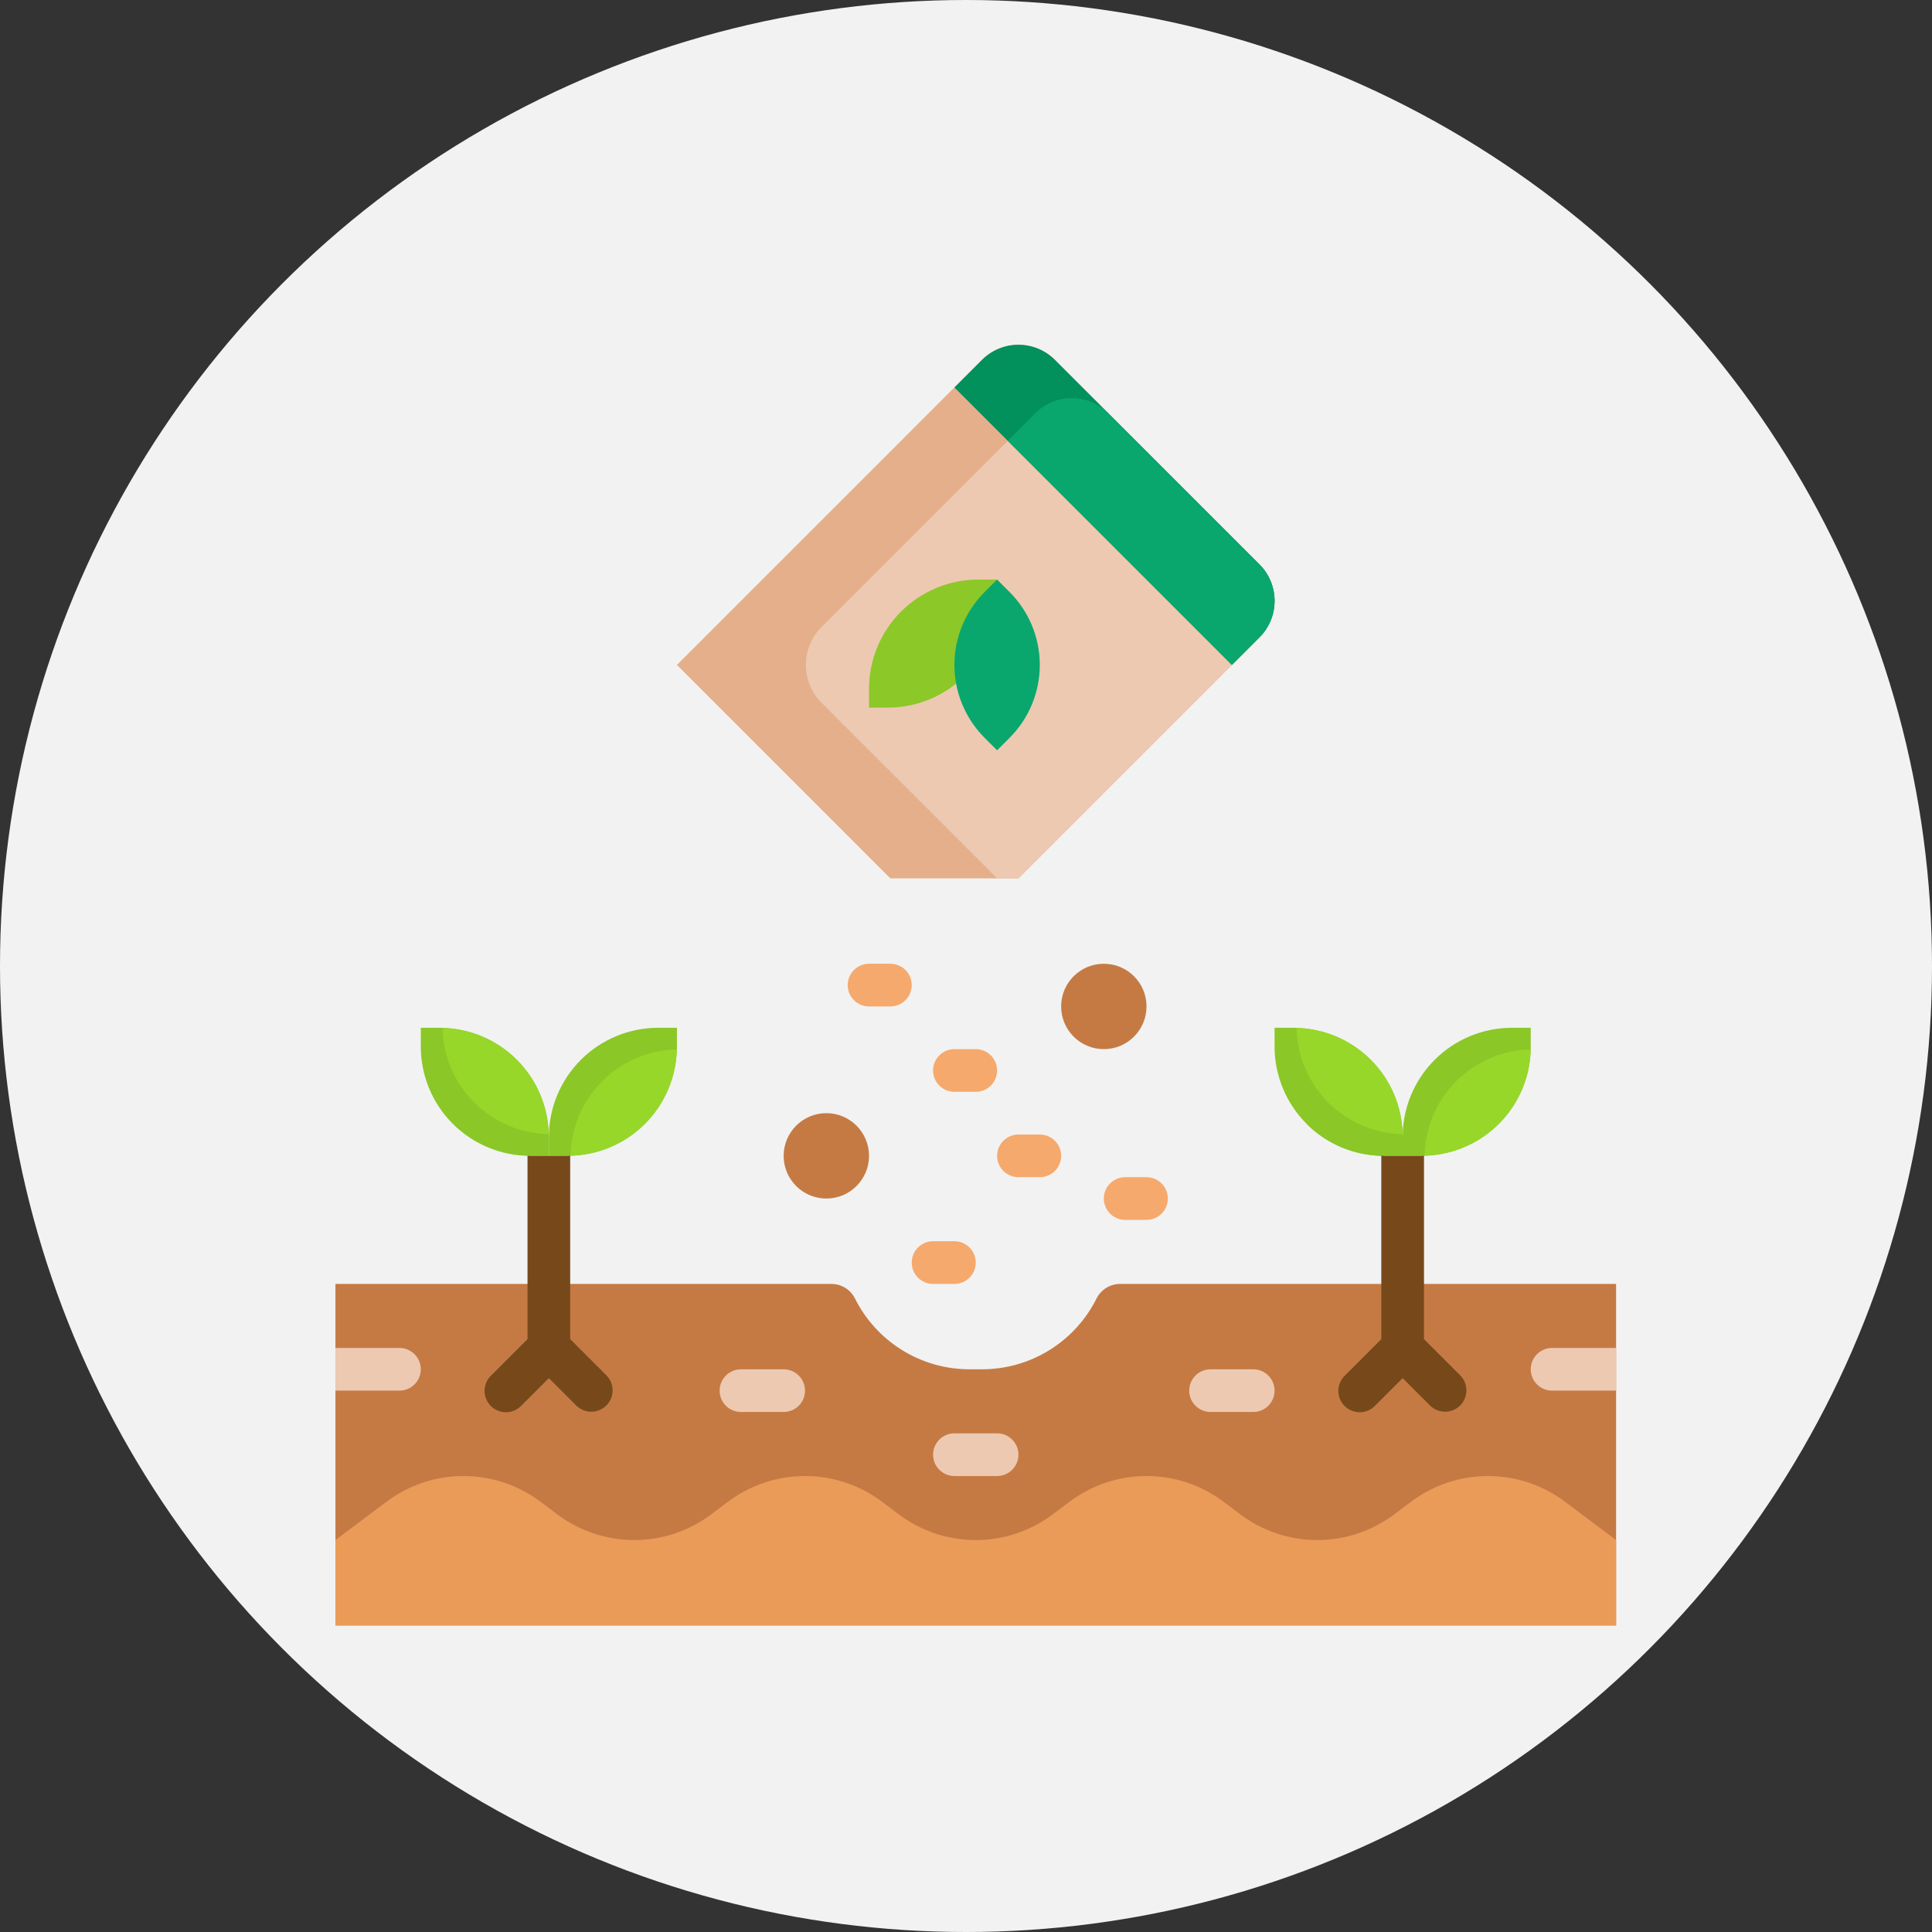 <svg width="99" height="99" viewBox="0 0 99 99" fill="none" xmlns="http://www.w3.org/2000/svg">
<rect x="0" y="0" width="99" height="99" fill="#333333" stroke="none"/>
<circle cx="49.5" cy="49.5" r="49.5" fill="#F2F2F2"/>
<path d="M52.188 17.666C52.888 17.666 53.559 17.944 54.055 18.439L64.539 28.924C65.034 29.419 65.312 30.091 65.312 30.791C65.312 31.491 65.034 32.163 64.539 32.658L52.188 45.01H45.625L34.688 34.072L50.32 18.439C50.816 17.944 51.487 17.666 52.188 17.666Z" fill="#E4AF8A"/>
<path d="M65.312 30.791C65.312 30.444 65.244 30.101 65.111 29.78C64.979 29.46 64.784 29.169 64.539 28.924L54.922 19.307L42.099 32.129C41.844 32.384 41.642 32.687 41.504 33.02C41.365 33.354 41.294 33.711 41.294 34.072C41.294 34.433 41.365 34.791 41.504 35.124C41.642 35.457 41.844 35.76 42.099 36.016L51.094 45.01H52.187L64.539 32.658C65.034 32.163 65.312 31.491 65.312 30.791Z" fill="#EDC9B1"/>
<path d="M64.539 28.924L54.055 18.439C53.559 17.944 52.888 17.666 52.188 17.666C51.487 17.666 50.816 17.944 50.32 18.439L48.906 19.854L63.125 34.072L64.539 32.658C65.034 32.163 65.312 31.491 65.312 30.791C65.312 30.091 65.034 29.419 64.539 28.924Z" fill="#02905D"/>
<path d="M65.312 30.791C65.312 30.444 65.244 30.101 65.111 29.78C64.979 29.46 64.784 29.169 64.539 28.924L56.788 21.173C56.292 20.677 55.621 20.399 54.92 20.399C54.22 20.399 53.548 20.677 53.053 21.173L51.639 22.587L63.125 34.072L64.539 32.658C65.034 32.163 65.312 31.491 65.312 30.791Z" fill="#09A76D"/>
<path d="M51.094 29.697V30.658C51.094 31.394 50.949 32.122 50.667 32.802C50.386 33.481 49.973 34.099 49.453 34.619C48.933 35.139 48.316 35.552 47.636 35.833C46.956 36.115 46.228 36.26 45.492 36.26H44.531V35.299C44.531 34.563 44.676 33.835 44.958 33.155C45.239 32.476 45.652 31.858 46.172 31.338C46.692 30.818 47.309 30.405 47.989 30.124C48.669 29.842 49.397 29.697 50.133 29.697H51.094Z" fill="#8CC828"/>
<path d="M48.906 34.072C48.906 35.473 49.463 36.816 50.453 37.807L51.094 38.447L51.734 37.807C52.725 36.816 53.281 35.473 53.281 34.072C53.281 32.672 52.725 31.328 51.734 30.338L51.094 29.697L50.453 30.338C49.463 31.328 48.906 32.672 48.906 34.072Z" fill="#09A76D"/>
<path d="M56.562 53.76C57.771 53.76 58.75 52.78 58.75 51.572C58.75 50.364 57.771 49.385 56.562 49.385C55.354 49.385 54.375 50.364 54.375 51.572C54.375 52.78 55.354 53.76 56.562 53.76Z" fill="#C57A44"/>
<path d="M42.344 61.416C43.552 61.416 44.531 60.437 44.531 59.228C44.531 58.02 43.552 57.041 42.344 57.041C41.136 57.041 40.156 58.02 40.156 59.228C40.156 60.437 41.136 61.416 42.344 61.416Z" fill="#C57A44"/>
<path d="M43.811 66.538C44.356 67.628 45.194 68.545 46.231 69.186C47.267 69.827 48.462 70.166 49.681 70.166H50.319C51.538 70.166 52.733 69.827 53.769 69.186C54.806 68.545 55.644 67.628 56.189 66.538C56.301 66.314 56.474 66.125 56.687 65.993C56.901 65.861 57.147 65.791 57.398 65.791H82.812V83.291H17.188V65.791H42.602C42.853 65.791 43.099 65.861 43.313 65.993C43.526 66.125 43.699 66.314 43.811 66.538Z" fill="#C57A44"/>
<path d="M45.625 51.572H44.531C44.241 51.572 43.963 51.457 43.758 51.252C43.553 51.047 43.438 50.769 43.438 50.478C43.438 50.188 43.553 49.91 43.758 49.705C43.963 49.5 44.241 49.385 44.531 49.385H45.625C45.915 49.385 46.193 49.5 46.398 49.705C46.603 49.91 46.719 50.188 46.719 50.478C46.719 50.769 46.603 51.047 46.398 51.252C46.193 51.457 45.915 51.572 45.625 51.572Z" fill="#F6A96C"/>
<path d="M58.75 62.51H57.656C57.366 62.51 57.088 62.395 56.883 62.189C56.678 61.984 56.562 61.706 56.562 61.416C56.562 61.126 56.678 60.848 56.883 60.643C57.088 60.438 57.366 60.322 57.656 60.322H58.75C59.04 60.322 59.318 60.438 59.523 60.643C59.728 60.848 59.844 61.126 59.844 61.416C59.844 61.706 59.728 61.984 59.523 62.189C59.318 62.395 59.04 62.51 58.75 62.51Z" fill="#F6A96C"/>
<path d="M48.906 65.791H47.812C47.522 65.791 47.244 65.676 47.039 65.471C46.834 65.266 46.719 64.987 46.719 64.697C46.719 64.407 46.834 64.129 47.039 63.924C47.244 63.719 47.522 63.603 47.812 63.603H48.906C49.196 63.603 49.474 63.719 49.68 63.924C49.885 64.129 50 64.407 50 64.697C50 64.987 49.885 65.266 49.68 65.471C49.474 65.676 49.196 65.791 48.906 65.791Z" fill="#F6A96C"/>
<path d="M50 55.947H48.906C48.616 55.947 48.338 55.832 48.133 55.627C47.928 55.422 47.812 55.144 47.812 54.853C47.812 54.563 47.928 54.285 48.133 54.08C48.338 53.875 48.616 53.76 48.906 53.76H50C50.29 53.76 50.568 53.875 50.773 54.08C50.978 54.285 51.094 54.563 51.094 54.853C51.094 55.144 50.978 55.422 50.773 55.627C50.568 55.832 50.29 55.947 50 55.947Z" fill="#F6A96C"/>
<path d="M53.281 60.322H52.188C51.897 60.322 51.619 60.207 51.414 60.002C51.209 59.797 51.094 59.519 51.094 59.228C51.094 58.938 51.209 58.66 51.414 58.455C51.619 58.25 51.897 58.135 52.188 58.135H53.281C53.571 58.135 53.849 58.25 54.055 58.455C54.26 58.66 54.375 58.938 54.375 59.228C54.375 59.519 54.26 59.797 54.055 60.002C53.849 60.207 53.571 60.322 53.281 60.322Z" fill="#F6A96C"/>
<path d="M40.156 72.353H37.969C37.679 72.353 37.401 72.238 37.195 72.033C36.99 71.828 36.875 71.55 36.875 71.26C36.875 70.97 36.99 70.692 37.195 70.486C37.401 70.281 37.679 70.166 37.969 70.166H40.156C40.446 70.166 40.724 70.281 40.93 70.486C41.135 70.692 41.25 70.97 41.25 71.26C41.25 71.55 41.135 71.828 40.93 72.033C40.724 72.238 40.446 72.353 40.156 72.353Z" fill="#EDC9B1"/>
<path d="M51.094 75.635H48.906C48.616 75.635 48.338 75.519 48.133 75.314C47.928 75.109 47.812 74.831 47.812 74.541C47.812 74.251 47.928 73.973 48.133 73.768C48.338 73.562 48.616 73.447 48.906 73.447H51.094C51.384 73.447 51.662 73.562 51.867 73.768C52.072 73.973 52.188 74.251 52.188 74.541C52.188 74.831 52.072 75.109 51.867 75.314C51.662 75.519 51.384 75.635 51.094 75.635Z" fill="#EDC9B1"/>
<path d="M64.219 72.353H62.031C61.741 72.353 61.463 72.238 61.258 72.033C61.053 71.828 60.938 71.55 60.938 71.26C60.938 70.97 61.053 70.692 61.258 70.486C61.463 70.281 61.741 70.166 62.031 70.166H64.219C64.509 70.166 64.787 70.281 64.992 70.486C65.197 70.692 65.312 70.97 65.312 71.26C65.312 71.55 65.197 71.828 64.992 72.033C64.787 72.238 64.509 72.353 64.219 72.353Z" fill="#EDC9B1"/>
<path d="M20.469 71.26C20.759 71.26 21.037 71.144 21.242 70.939C21.447 70.734 21.562 70.456 21.562 70.166C21.562 69.876 21.447 69.598 21.242 69.393C21.037 69.188 20.759 69.072 20.469 69.072H17.188V71.26H20.469Z" fill="#EDC9B1"/>
<path d="M79.531 69.072C79.241 69.072 78.963 69.188 78.758 69.393C78.553 69.598 78.438 69.876 78.438 70.166C78.438 70.456 78.553 70.734 78.758 70.939C78.963 71.144 79.241 71.26 79.531 71.26H82.812V69.072H79.531Z" fill="#EDC9B1"/>
<path d="M82.812 83.291H17.188V78.916L19.812 76.947C20.948 76.095 22.33 75.635 23.75 75.635C25.17 75.635 26.552 76.095 27.688 76.947L28.562 77.603C29.698 78.456 31.08 78.916 32.5 78.916C33.92 78.916 35.302 78.456 36.438 77.603L37.312 76.947C38.448 76.095 39.83 75.635 41.25 75.635C42.67 75.635 44.052 76.095 45.188 76.947L46.062 77.603C47.198 78.456 48.58 78.916 50 78.916C51.42 78.916 52.802 78.456 53.938 77.603L54.812 76.947C55.948 76.095 57.33 75.635 58.75 75.635C60.17 75.635 61.552 76.095 62.688 76.947L63.562 77.603C64.698 78.456 66.08 78.916 67.5 78.916C68.92 78.916 70.302 78.456 71.438 77.603L72.312 76.947C73.448 76.095 74.83 75.635 76.25 75.635C77.67 75.635 79.052 76.095 80.188 76.947L82.812 78.916V83.291Z" fill="#EA9B58"/>
<path d="M34.688 52.666V53.627C34.688 54.363 34.543 55.091 34.261 55.771C33.98 56.45 33.567 57.068 33.047 57.588C32.527 58.108 31.909 58.521 31.23 58.802C30.55 59.084 29.822 59.228 29.086 59.228H28.125V58.267C28.125 57.532 28.27 56.803 28.551 56.124C28.833 55.444 29.245 54.827 29.766 54.307C30.286 53.786 30.903 53.374 31.583 53.092C32.263 52.811 32.991 52.666 33.727 52.666H34.688Z" fill="#8BC727"/>
<path d="M29.233 59.214C30.667 59.184 32.033 58.602 33.047 57.588C34.061 56.574 34.644 55.208 34.673 53.774C33.24 53.804 31.873 54.386 30.86 55.4C29.846 56.414 29.263 57.781 29.233 59.214Z" fill="#97D729"/>
<path d="M71.875 59.228V58.267C71.875 57.532 71.73 56.803 71.449 56.124C71.167 55.444 70.754 54.827 70.234 54.307C69.714 53.786 69.097 53.374 68.417 53.092C67.737 52.811 67.009 52.666 66.273 52.666H65.312V53.627C65.312 54.363 65.457 55.091 65.739 55.771C66.02 56.45 66.433 57.068 66.953 57.588C67.473 58.108 68.091 58.521 68.77 58.802C69.45 59.084 70.178 59.228 70.914 59.228H71.875Z" fill="#8BC727"/>
<path d="M66.953 57.588C67.473 58.108 68.091 58.521 68.77 58.802C69.45 59.084 70.178 59.228 70.914 59.228" fill="#8BC727"/>
<path d="M78.438 52.666V53.627C78.438 54.363 78.293 55.091 78.011 55.771C77.73 56.45 77.317 57.068 76.797 57.588C76.277 58.108 75.659 58.521 74.98 58.802C74.3 59.084 73.572 59.228 72.836 59.228H71.875V58.267C71.875 57.532 72.02 56.803 72.301 56.124C72.583 55.444 72.996 54.827 73.516 54.307C74.036 53.786 74.653 53.374 75.333 53.092C76.013 52.811 76.741 52.666 77.477 52.666H78.438Z" fill="#8BC727"/>
<path d="M72.969 68.619V59.228C72.969 59.224 72.966 59.22 72.966 59.216C72.922 59.217 72.88 59.228 72.836 59.228H70.914C70.87 59.228 70.828 59.217 70.784 59.216C70.784 59.22 70.781 59.224 70.781 59.228V68.619L68.914 70.486C68.809 70.587 68.726 70.708 68.669 70.841C68.612 70.975 68.581 71.118 68.58 71.264C68.579 71.409 68.606 71.553 68.662 71.687C68.716 71.822 68.798 71.944 68.9 72.046C69.003 72.149 69.125 72.23 69.26 72.285C69.394 72.34 69.538 72.368 69.683 72.367C69.829 72.366 69.972 72.335 70.106 72.278C70.239 72.221 70.36 72.137 70.46 72.033L71.875 70.619L73.289 72.033C73.495 72.232 73.772 72.342 74.058 72.34C74.345 72.338 74.619 72.222 74.822 72.02C75.025 71.817 75.14 71.543 75.142 71.256C75.145 70.969 75.035 70.693 74.835 70.486L72.969 68.619Z" fill="#77491A"/>
<path d="M68.061 56.494C69.078 57.505 70.443 58.087 71.875 58.12C71.846 56.687 71.263 55.32 70.249 54.307C69.235 53.293 67.869 52.71 66.436 52.68C66.469 54.113 67.051 55.478 68.061 56.494Z" fill="#97D729"/>
<path d="M72.998 59.214C74.431 59.184 75.798 58.602 76.812 57.588C77.825 56.574 78.408 55.208 78.438 53.774C77.004 53.804 75.638 54.386 74.624 55.4C73.61 56.414 73.028 57.781 72.998 59.214Z" fill="#97D729"/>
<path d="M28.125 59.228V58.267C28.125 57.532 27.98 56.803 27.699 56.124C27.417 55.444 27.005 54.827 26.484 54.307C25.964 53.786 25.347 53.374 24.667 53.092C23.988 52.811 23.259 52.666 22.523 52.666H21.562V53.627C21.562 54.363 21.707 55.091 21.989 55.771C22.27 56.45 22.683 57.068 23.203 57.588C23.723 58.108 24.341 58.521 25.02 58.802C25.7 59.084 26.428 59.228 27.164 59.228H28.125Z" fill="#8BC727"/>
<path d="M31.085 70.486L29.218 68.619V59.228C29.218 59.224 29.216 59.22 29.216 59.216C29.172 59.217 29.13 59.228 29.086 59.228H27.164C27.12 59.228 27.078 59.217 27.034 59.216C27.034 59.22 27.031 59.224 27.031 59.228V68.619L25.164 70.486C25.059 70.587 24.976 70.708 24.919 70.841C24.862 70.975 24.831 71.118 24.83 71.264C24.829 71.409 24.857 71.553 24.912 71.687C24.966 71.822 25.048 71.944 25.15 72.046C25.253 72.149 25.375 72.23 25.51 72.285C25.644 72.34 25.788 72.368 25.933 72.367C26.079 72.366 26.222 72.335 26.355 72.278C26.489 72.221 26.61 72.137 26.71 72.033L28.125 70.619L29.539 72.033C29.745 72.232 30.022 72.342 30.308 72.34C30.595 72.338 30.869 72.222 31.072 72.02C31.275 71.817 31.39 71.543 31.392 71.256C31.395 70.969 31.285 70.693 31.085 70.486Z" fill="#77491A"/>
<path d="M24.297 56.494C25.313 57.505 26.678 58.087 28.111 58.12C28.081 56.687 27.498 55.32 26.485 54.306C25.471 53.293 24.104 52.71 22.671 52.68C22.704 54.113 23.287 55.478 24.297 56.494Z" fill="#97D729"/>
</svg>
